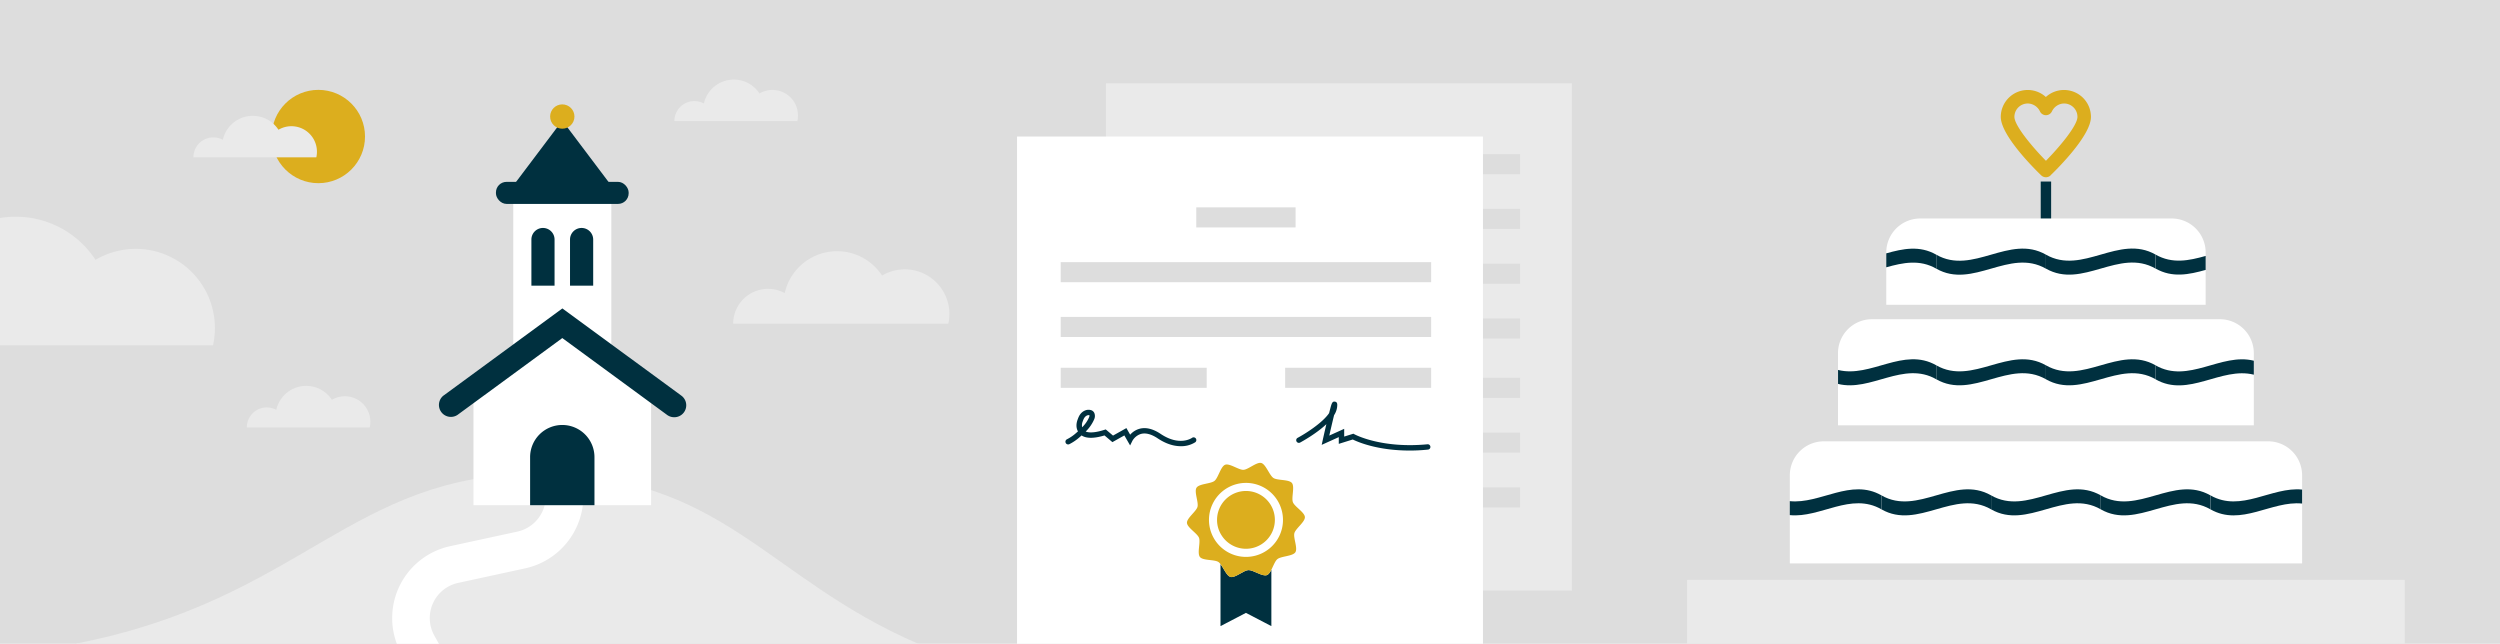 <svg xmlns="http://www.w3.org/2000/svg" viewBox="0 0 1996 514"><defs><style>.cls-1{fill:#ddd;}.cls-2{fill:#dcae1e;}.cls-3{fill:#eaeaea;}.cls-4{fill:none;}.cls-5{fill:#fff;}.cls-6{fill:#00303f;}</style></defs><title>Marriage</title><g id="Layer_2" data-name="Layer 2"><g id="Layer_1-2" data-name="Layer 1"><rect class="cls-1" width="1996" height="514"/><path class="cls-1" d="M996.94,295l.12.06h-.14Z"/><path class="cls-1" d="M997.06,295.05h-.14L997,295Z"/><circle class="cls-2" cx="254.18" cy="109" r="37.25"/><path class="cls-3" d="M637.1,92.19a20.43,20.43,0,0,1-.49,4.45H538.45a15.92,15.92,0,0,1,23.52-14,24.5,24.5,0,0,1,44.41-8A20.36,20.36,0,0,1,637.1,92.19Z"/><path class="cls-3" d="M295.71,336.75a19.92,19.92,0,0,1-.49,4.46H197.07a15.93,15.93,0,0,1,23.51-14,24.49,24.49,0,0,1,44.41-8,20.36,20.36,0,0,1,30.72,17.53Z"/><path class="cls-3" d="M758,250.64a35.69,35.69,0,0,1-.85,7.79H585.35A27.87,27.87,0,0,1,626.51,234a42.87,42.87,0,0,1,77.72-14A35.64,35.64,0,0,1,758,250.64Z"/><path class="cls-3" d="M171.58,261.88a61.75,61.75,0,0,1-1.53,13.82H0V174.08a76,76,0,0,1,76.27,33.39,63.18,63.18,0,0,1,95.31,54.41Z"/><path class="cls-3" d="M253.05,121.14a20.52,20.52,0,0,1-.49,4.46H154.4a15.94,15.94,0,0,1,23.52-14,24.49,24.49,0,0,1,44.41-8,20.36,20.36,0,0,1,30.72,17.53Z"/><line class="cls-4" x1="1180.99" y1="504.51" x2="1177.88" y2="504.51"/><polygon class="cls-3" points="1254.99 471.5 1254.99 466.06 1254.99 378.77 1254.99 351.05 1254.99 263.46 1254.99 66.5 882.99 66.5 882.99 199.65 882.99 303.23 882.99 312.74 882.99 317.85 882.99 323.88 882.99 341.33 882.99 347.37 882.99 358.81 882.99 368.37 882.99 411.46 882.99 435.25 882.99 471.5 897.32 471.5 1251.88 471.5 1254.99 471.5"/><rect class="cls-1" x="917.86" y="254.25" width="295.77" height="16.03"/><rect class="cls-1" x="917.86" y="210.52" width="295.77" height="16.03"/><rect class="cls-1" x="917.86" y="166.78" width="295.77" height="16.03"/><rect class="cls-1" x="917.86" y="389.1" width="295.77" height="16.03"/><rect class="cls-1" x="917.86" y="345.37" width="295.77" height="16.03"/><rect class="cls-1" x="917.86" y="301.63" width="295.77" height="16.03"/><rect class="cls-1" x="917.86" y="123.05" width="295.77" height="16.03"/><polygon class="cls-5" points="1184 514 1184 508.57 1184 421.28 1184 393.55 1184 305.97 1184 109 812 109 812 242.15 812 345.73 812 355.24 812 360.35 812 366.38 812 383.84 812 389.87 812 401.32 812 410.87 812 453.97 812 477.75 812 514 826.33 514 1180.89 514 1184 514"/><rect class="cls-1" x="846.87" y="293.62" width="116.57" height="16.03"/><rect class="cls-1" x="1026.06" y="293.62" width="116.57" height="16.03"/><rect class="cls-1" x="846.87" y="253.02" width="295.77" height="16.03"/><rect class="cls-1" x="846.87" y="209.29" width="295.77" height="16.03"/><rect class="cls-1" x="955.11" y="165.55" width="79.28" height="16.03"/><path class="cls-6" d="M1125.53,359.72c-26.08,0-41.76-7-45.49-8.83l-11.16,3.49V349l-13.65,6.18.92-4.16c0-.07,1.33-6,2.83-12.37-8.07,7.61-19.2,13.72-21,14.71a2.13,2.13,0,0,1-2-3.76c5.94-3.18,19.81-11.85,25.17-19.76.3-1.19.57-2.25.82-3.17,1.22-4.62,1.67-6.35,3.86-6s1.93,2.55,1.68,4.65a15.34,15.34,0,0,1-2.38,6.16c-1.11,4.48-2.49,10.39-3.83,16.28l11.9-5.38v6.18l7.34-2.3.81.45c.2.12,21.27,11.55,58.41,8a2.13,2.13,0,0,1,.4,4.24C1134.93,359.51,1130.07,359.72,1125.53,359.72Z"/><path class="cls-6" d="M1015.06,454.89v45l-20.31-10.58-20.3,10.58V450.37c2.53,3.3,4.9,9.39,7.95,10.25,3.69,1,10.47-5.27,14.31-5.46s11.2,5.38,14.78,4C1012.9,458.64,1014,456.93,1015.06,454.89Z"/><circle class="cls-5" cx="994.75" cy="413.95" r="35.68"/><path class="cls-2" d="M994.76,392a23.1,23.1,0,0,0-23.07,23.1,22.6,22.6,0,0,0,3.71,12.47A23.07,23.07,0,1,0,994.76,392Z"/><path class="cls-2" d="M1033.43,425.67c1-3.69,8.59-9,8.4-12.83s-8.25-8.33-9.58-11.91,1.62-12.31-.78-15.3-11.54-1.91-14.74-4-6-10.76-9.59-11.94-10.51,5.23-14.34,5.42-11.25-5.53-14.75-4-5.42,10.43-8.4,12.83-12.21,2.21-14.31,5.42,1.73,11.61.74,15.3-8.59,9-8.41,12.79,8.26,8.37,9.62,11.95-1.65,12.31.74,15.3,11.58,1.91,14.75,4a4.51,4.51,0,0,1,.81.69,9.71,9.71,0,0,1,.86,1c2.53,3.3,4.9,9.39,7.95,10.25,3.69,1,10.47-5.27,14.31-5.46s11.2,5.38,14.78,4c1.41-.54,2.55-2.25,3.57-4.29.3-.58.58-1.18.85-1.79,1.3-2.69,2.48-5.53,4-6.71,3-2.4,12.2-2.25,14.3-5.46S1032.43,429.36,1033.43,425.67Zm-19.49,11.91a29.54,29.54,0,1,1,10.39-22.45A29.43,29.43,0,0,1,1013.94,437.58Z"/><path class="cls-6" d="M942.65,356.24c-4.88,0-11.12-1.44-18.33-6.24-5.06-3.37-9.55-4.57-13.37-3.55a11.88,11.88,0,0,0-6.86,5.54l-1.81,3.65-4.59-8L888.14,353l-6.3-5.35c-6.18,1.88-13.72,3.08-18.3,0l-1.2,1.06a38.82,38.82,0,0,1-8.58,5.92,2.17,2.17,0,0,1-1.89-3.91,34.31,34.31,0,0,0,7.62-5.29c.4-.34.78-.68,1.16-1-1.47-2.67-1.58-5.87-.3-9.36l.07-.18c.75-2.06,2-5.51,5.87-7.15a7.13,7.13,0,0,1,5.18-.16,4.29,4.29,0,0,1,2.23,2.15,6.34,6.34,0,0,1-.12,5.08,30,30,0,0,1-6.76,9.71c2.93,1.28,8.24.83,14.84-1.31l1.15-.37,5.83,4.94,10.68-6,3,5.29a15.43,15.43,0,0,1,7.49-4.74c5.07-1.36,10.76,0,16.9,4.13,15,10,24.56,3.41,25,3.13a2.17,2.17,0,0,1,2.55,3.52A20.72,20.72,0,0,1,942.65,356.24Zm-73.41-24.8a3.38,3.38,0,0,0-1.25.23c-2.13.91-2.85,2.9-3.5,4.65l-.06.18a7.61,7.61,0,0,0-.42,4.62,25.38,25.38,0,0,0,5.52-7.95c.41-1.05.35-1.44.24-1.66A1.44,1.44,0,0,0,869.24,331.44Z"/><rect class="cls-3" x="1346.98" y="462.98" width="572.98" height="51.02"/><path class="cls-5" d="M1838,379.48v70.33H1429V379.48a27.14,27.14,0,0,1,27.14-27.13h354.73A27.13,27.13,0,0,1,1838,379.48Z"/><path class="cls-5" d="M1799.45,299.11v40.46h-332V282a27.14,27.14,0,0,1,27.13-27.14h277.7A27.13,27.13,0,0,1,1799.45,282v17.07Z"/><rect class="cls-6" x="1629.31" y="144.94" width="8.31" height="36.95"/><path class="cls-2" d="M1637.24,140a5.43,5.43,0,0,1-7.54,0h0c-5.39-5.19-32.28-31.81-32.28-46.67a21.52,21.52,0,0,1,36-15.89,21.52,21.52,0,0,1,36,15.89c0,14.89-26.89,41.49-32.28,46.67ZM1619.7,82.66a10.66,10.66,0,0,0-11.4,10.62c0,6.8,13.68,23.4,25.17,35.09,11.49-11.68,25.17-28.27,25.17-35.09a10.66,10.66,0,0,0-11.4-10.62,11,11,0,0,0-9,6.32h0a5.28,5.28,0,0,1-9.52,0h0A11,11,0,0,0,1619.7,82.66Z"/><path class="cls-5" d="M1533.11,174.44h200.72A27.13,27.13,0,0,1,1761,201.57v41.76a0,0,0,0,1,0,0H1506a0,0,0,0,1,0,0V201.57A27.13,27.13,0,0,1,1533.11,174.44Z"/><path class="cls-6" d="M1467.49,295.36c26.14,6.62,52.28-18.67,78.43-3.7v11.15c-26.15-15-52.29,10.3-78.43,3.7Z"/><path class="cls-6" d="M1545.92,291.67v11.14c29.18,16.71,58.37-16.72,87.55,0V291.67C1604.29,275,1575.1,308.38,1545.92,291.67Z"/><path class="cls-6" d="M1633.47,291.67v11.14c29.18,16.71,58.36-16.72,87.55,0V291.67C1691.83,275,1662.65,308.38,1633.47,291.67Z"/><path class="cls-6" d="M1799.45,288c-26.15-6.59-52.29,18.69-78.43,3.7v11.15c26.14,15,52.27-10.29,78.43-3.7Z"/><path class="cls-6" d="M1506,202.27c13.31-3.72,26.61-6.54,39.93,1.08,0,3.71,0,7.44,0,11.15-13.31-7.62-26.63-4.8-39.94-1.08Z"/><path class="cls-6" d="M1545.92,203.35V214.5c29.19,16.7,58.36-16.74,87.55,0V203.31C1604.28,186.61,1575.11,220.06,1545.92,203.35Z"/><path class="cls-6" d="M1633.47,203.31v11.15c29.19,16.7,58.36-16.74,87.55,0V203.27C1691.82,186.57,1662.66,220,1633.47,203.31Z"/><path class="cls-6" d="M1761,204.34c-13.32,3.74-26.63,6.56-39.94-1.06v11.14c13.31,7.61,26.62,4.8,39.94,1.07Z"/><path class="cls-6" d="M1502.15,395.5v11.15c-24.4-14-48.79,7.1-73.18,4.62V400.12C1453.36,402.6,1477.75,381.53,1502.15,395.5Z"/><path class="cls-6" d="M1502.15,395.51v11.14c29.18,16.71,58.36-16.72,87.55,0V395.51C1560.51,378.79,1531.33,412.22,1502.15,395.51Z"/><path class="cls-6" d="M1589.7,395.51v11.14c29.18,16.71,58.36-16.72,87.54,0V395.51C1648.06,378.79,1618.88,412.22,1589.7,395.51Z"/><path class="cls-6" d="M1677.24,395.51v11.14c29.18,16.71,58.37-16.72,87.55,0V395.51C1735.61,378.79,1706.42,412.22,1677.24,395.51Z"/><path class="cls-6" d="M1838,390.88c-24.4-2.47-48.78,18.6-73.17,4.62v11.15c24.39,14,48.77-7.09,73.17-4.62Z"/><path class="cls-3" d="M733.15,514c-122.86-53-155.29-135.73-304.4-135.73S241.4,479,59.77,514Z"/><path class="cls-5" d="M465.76,378.27v18.07a59,59,0,0,1-46.27,57.39l-53.73,11.66a28.73,28.73,0,0,0-19.33,41.45l4,7.16H316.82a58.74,58.74,0,0,1,42.58-77.93l53.73-11.65a28.9,28.9,0,0,0,22.63-28.08V378.27Z"/><rect class="cls-5" x="409.79" y="157.9" width="78.29" height="134.77"/><polygon class="cls-5" points="519.84 316.13 448.93 264.15 378.02 316.13 378.02 403.33 519.84 403.33 519.84 316.13"/><polygon class="cls-6" points="488.06 148.18 448.93 96.27 409.8 148.18 488.06 148.18"/><path class="cls-6" d="M538.26,333.12a9.52,9.52,0,0,1-5.63-1.84l-83.7-61.37-83.69,61.37A9.54,9.54,0,0,1,354,315.89l95-69.64,95,69.64a9.54,9.54,0,0,1-5.65,17.23Z"/><rect class="cls-6" x="395.96" y="145.2" width="105.95" height="17.6" rx="8.46"/><path class="cls-6" d="M448.93,339.3h0A25.69,25.69,0,0,1,474.62,365v38.34a0,0,0,0,1,0,0H423.24a0,0,0,0,1,0,0V365A25.69,25.69,0,0,1,448.93,339.3Z"/><path class="cls-6" d="M433.51,182h0a9.25,9.25,0,0,1,9.25,9.25v36.84a0,0,0,0,1,0,0H424.27a0,0,0,0,1,0,0V191.22A9.25,9.25,0,0,1,433.51,182Z"/><path class="cls-6" d="M464.35,182h0a9.25,9.25,0,0,1,9.25,9.25v36.84a0,0,0,0,1,0,0H455.1a0,0,0,0,1,0,0V191.22A9.25,9.25,0,0,1,464.35,182Z"/><circle class="cls-2" cx="448.93" cy="93.05" r="9.71"/></g></g></svg>